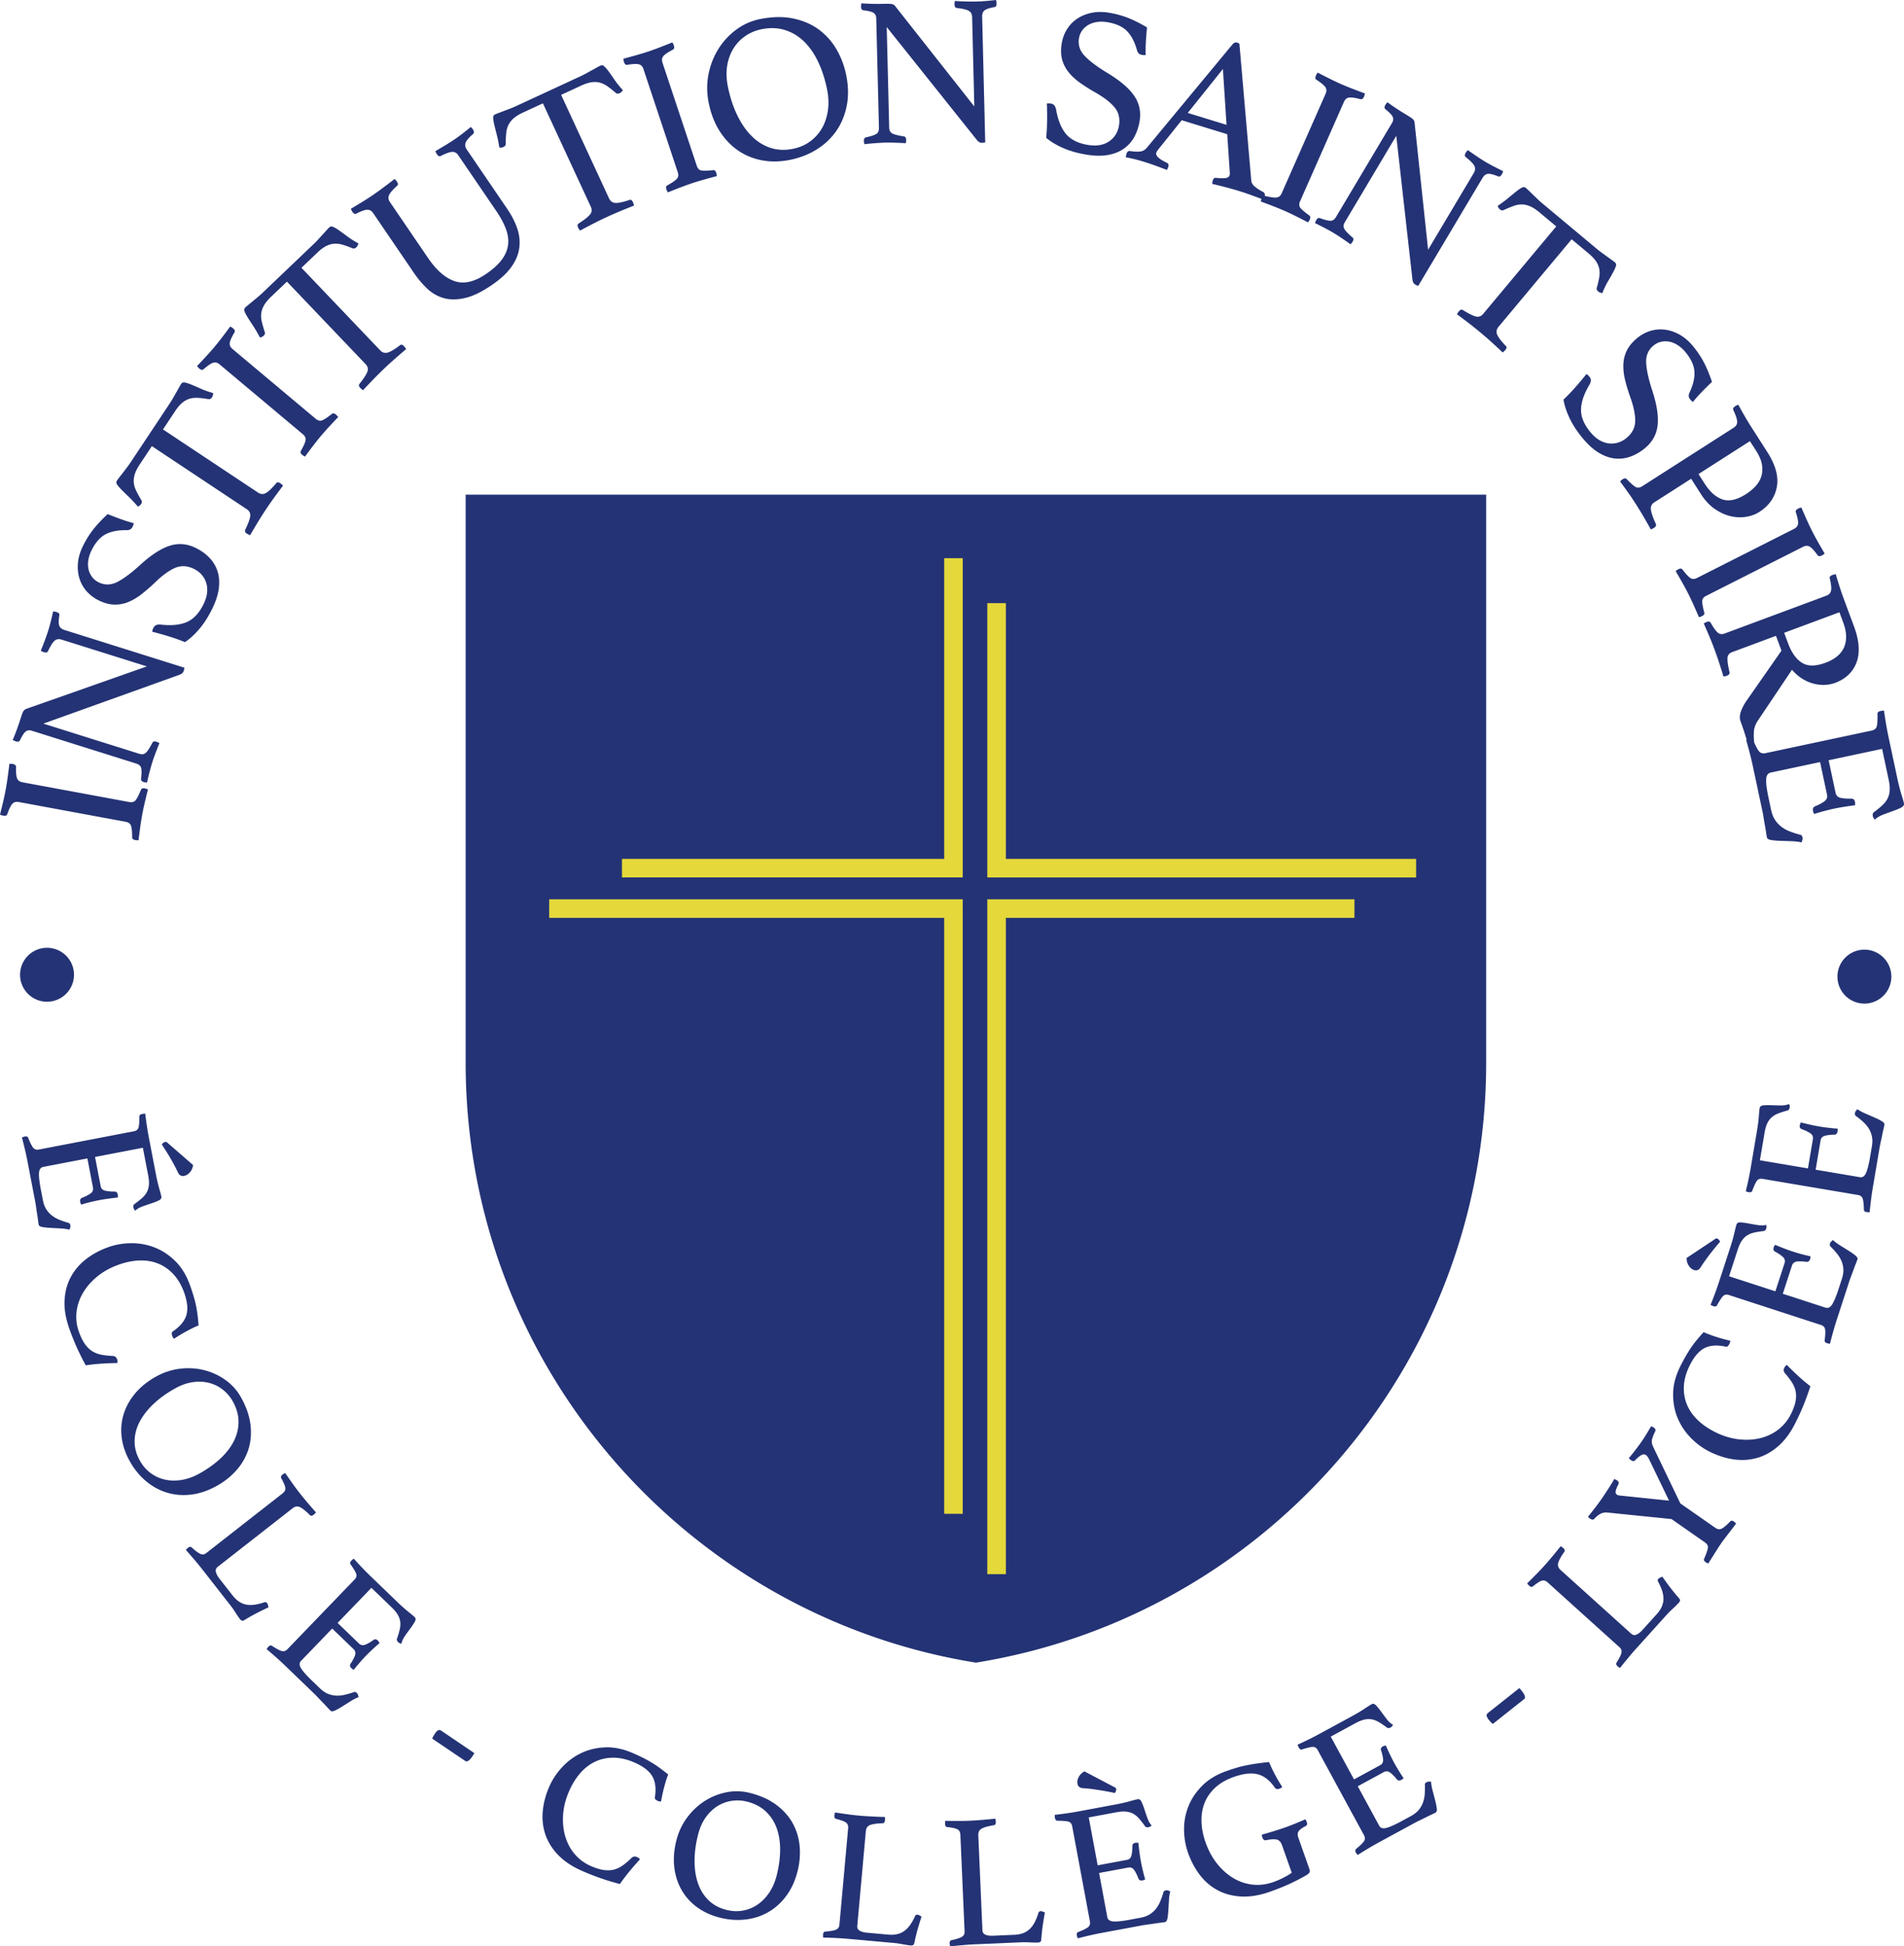 <svg xmlns="http://www.w3.org/2000/svg" width="600" height="613.313" viewBox="0 0 600 613.313"><path d="M146.737 334.88c0 95.306 69.637 174.348 160.805 189.034 91.168-14.686 160.79-93.728 160.79-189.035V155.864H146.737V334.88zM41.291 260.221c.24.683.358 1.89.356 3.623.007.458.32.743.937.857.264.05.626.072 1.082.064.148-1.295.322-2.665.522-4.112a86.55 86.55 0 0 1 .628-3.955c.228-1.234.502-2.53.82-3.885.32-1.354.65-2.708.991-4.059-.424-.169-.77-.279-1.034-.328-.618-.114-1.01.042-1.181.466-.663 1.611-1.217 2.695-1.661 3.25-.446.557-1.109.754-1.991.59l-33.676-6.226c-.882-.164-1.453-.588-1.715-1.275-.26-.686-.368-1.892-.323-3.618-.006-.456-.34-.747-1.002-.87-.265-.048-.626-.07-1.083-.063a232.366 232.366 0 0 1-.546 4.244c-.198 1.446-.4 2.72-.604 3.822a85.556 85.556 0 0 1-.815 3.853A197.182 197.182 0 0 1 0 256.692c.426.17.77.28 1.034.328.265.05.516.05.753.002.237-.046.402-.2.495-.456.574-1.627 1.106-2.714 1.595-3.263.49-.548 1.175-.74 2.056-.577l33.677 6.226c.882.164 1.442.587 1.68 1.27zM4.996 233.617c.642.2 1.08.081 1.313-.363.7-1.474 1.307-2.399 1.826-2.777.518-.377 1.12-.459 1.804-.244l32.991 10.374c.856.27 1.37.725 1.545 1.367.174.643.169 1.781-.017 3.416-.062.498.207.84.805 1.03.257.08.614.146 1.068.193.21-.967.465-2.04.764-3.216.3-1.174.583-2.19.852-3.046.296-.94.648-1.948 1.055-3.019.407-1.07.821-2.127 1.244-3.17-.4-.22-.73-.371-.987-.452-.598-.188-1.008-.08-1.228.32-.837 1.617-1.522 2.672-2.053 3.163-.53.492-1.223.602-2.08.333l-30.23-9.506L56.2 212.76c.578-.194.982-.397 1.213-.606.23-.21.393-.464.487-.764.04-.128.083-.302.13-.524.044-.22.06-.38.044-.479L20.27 198.5c-.855-.27-1.393-.731-1.609-1.388-.217-.655-.203-1.744.04-3.267.092-.44-.205-.77-.89-.985-.256-.08-.612-.145-1.067-.194-.223 1.012-.465 2.04-.724 3.087a49.637 49.637 0 0 1-.832 2.983 57.3 57.3 0 0 1-1.085 3.114 147.566 147.566 0 0 1-1.254 3.204c.401.22.73.37.986.45.686.216 1.124.096 1.314-.363.725-1.557 1.387-2.619 1.988-3.183.6-.563 1.372-.697 2.313-.401l26.829 8.436-37.99 13.375c-.422.15-.74.414-.954.793-.214.38-.516 1.19-.906 2.431-.188.6-.413 1.28-.678 2.043a64.06 64.06 0 0 1-.782 2.153 56.76 56.76 0 0 1-.96 2.378c.158.097.301.165.43.206.158.096.343.178.557.246zm22.34-47.265c1.048 1.18 2.32 2.132 3.813 2.854 1.697.82 3.292 1.256 4.787 1.307 1.496.05 2.952-.204 4.369-.765 1.417-.56 2.82-1.375 4.21-2.447a53.04 53.04 0 0 0 4.315-3.743c2.258-2.196 4.34-3.718 6.244-4.566 1.905-.847 3.908-.762 6.007.253.93.45 1.72 1.03 2.37 1.744a7.17 7.17 0 0 1 1.477 2.509c.334.959.448 2.01.343 3.155-.105 1.145-.471 2.364-1.096 3.655-1.387 2.868-3.152 4.767-5.296 5.697-2.145.931-4.916 1.199-8.31.8-.584-.03-1.048.03-1.398.185-.348.156-.64.474-.875.96-.195.403-.301.776-.316 1.117 1.73.438 3.442.918 5.134 1.437 1.692.52 3.416 1.129 5.17 1.828 1.532-1.003 3.053-2.397 4.564-4.182s2.872-3.93 4.084-6.434c1.152-2.381 1.836-4.568 2.05-6.557.215-1.988.047-3.776-.506-5.364a10.99 10.99 0 0 0-2.613-4.179c-1.189-1.197-2.61-2.197-4.267-2.998-2.745-1.328-5.502-1.528-8.268-.599-2.767.93-5.854 2.961-9.264 6.094-2.755 2.505-5.125 4.261-7.108 5.27-1.983 1.01-3.923 1.054-5.82.136-.889-.43-1.604-1.011-2.146-1.748a6.312 6.312 0 0 1-1.1-2.437c-.192-.89-.209-1.832-.052-2.828.158-.995.471-1.977.94-2.946 1.21-2.504 2.693-4.228 4.446-5.175 1.753-.945 4.034-1.386 6.843-1.323.301-.004.612-.078.93-.223.32-.144.606-.48.86-1.004.097-.201.205-.524.318-.967a45.771 45.771 0 0 1-4.184-1.315 122.597 122.597 0 0 1-4.068-1.556c-1.903 1.77-3.456 3.436-4.66 4.996a29.509 29.509 0 0 0-3.181 5.187c-.88 1.817-1.387 3.59-1.526 5.316-.137 1.728.03 3.34.5 4.839a10.908 10.908 0 0 0 2.28 4.017zm10.814-32.186c.592.609 1.349 1.354 2.27 2.235.922.883 1.931 1.957 3.028 3.224.423-.15.771-.43 1.044-.841.1-.15.168-.333.205-.55a.822.822 0 0 0-.15-.626 43.543 43.543 0 0 1-1.61-2.927c-.436-.882-.693-1.754-.77-2.611-.075-.859.029-1.745.314-2.66s.8-1.933 1.544-3.054l3.835-5.772 29.926 19.884c.86.571 1.208 1.342 1.048 2.312-.16.97-.687 2.37-1.58 4.201-.172.424.002.809.525 1.156.262.174.604.348 1.027.521.72-1.245 1.504-2.567 2.355-3.97a114.221 114.221 0 0 1 5.324-8.013c.937-1.288 1.84-2.506 2.71-3.652a6.017 6.017 0 0 0-.878-.746c-.598-.396-1.034-.39-1.307.021-1.304 1.558-2.368 2.574-3.196 3.047-.826.475-1.669.426-2.528-.145L51.36 135.316l3.835-5.772c.745-1.12 1.484-1.989 2.217-2.607.733-.616 1.504-1.047 2.312-1.29.808-.244 1.704-.335 2.687-.275.983.06 2.078.196 3.284.405a.81.81 0 0 0 .654-.132c.2-.136.347-.28.447-.43.149-.224.242-.444.279-.662.037-.218.08-.444.13-.682-1.544-.432-2.894-.912-4.052-1.44a70.38 70.38 0 0 0-2.95-1.273c-.81-.322-1.467-.53-1.97-.623-.504-.092-.88.05-1.129.422-.199.3-.434.695-.707 1.187-.273.492-.576 1.03-.912 1.615l-1.004 1.756a27.502 27.502 0 0 1-.95 1.55l-12.437 18.717c-.322.486-.688.997-1.098 1.532-.41.536-.813 1.063-1.21 1.579-.398.518-.777 1.006-1.137 1.466-.359.462-.627.823-.8 1.084-.249.374-.241.769.02 1.185.262.416.689.93 1.28 1.538zm24.676-38.019c.206.173.424.298.653.372.23.077.449.025.656-.152 1.301-1.133 2.3-1.817 2.995-2.054.697-.236 1.388-.066 2.075.51l26.24 22.007c.688.577.967 1.221.838 1.933-.128.713-.62 1.822-1.475 3.329-.22.402-.089.804.393 1.207.206.173.51.37.911.589a176.618 176.618 0 0 1 2.478-3.322 86.904 86.904 0 0 1 2.496-3.132 82.407 82.407 0 0 1 2.628-2.977 260.74 260.74 0 0 1 2.861-3.045c-.286-.356-.532-.622-.738-.795-.481-.403-.9-.46-1.257-.176-1.371 1.076-2.387 1.746-3.048 2.01-.662.266-1.335.11-2.022-.467l-26.24-22.007c-.688-.576-.976-1.227-.865-1.954.112-.725.612-1.828 1.5-3.307.22-.4.073-.818-.443-1.25-.206-.173-.51-.37-.911-.59a233.075 233.075 0 0 1-2.565 3.425 85.204 85.204 0 0 1-2.409 3.03 85.81 85.81 0 0 1-2.606 2.95 205.13 205.13 0 0 1-2.883 3.071c.286.358.532.622.738.795zm15.127-16.296c.443.725 1.017 1.619 1.721 2.682.705 1.064 1.452 2.335 2.241 3.812.446-.052.847-.249 1.205-.59.129-.123.237-.287.32-.492a.824.824 0 0 0-.008-.643 43.937 43.937 0 0 1-.924-3.21c-.23-.956-.288-1.863-.173-2.717.115-.853.412-1.695.892-2.524.48-.83 1.207-1.709 2.18-2.638l5.015-4.783 24.798 26c.712.747.882 1.576.512 2.486-.371.912-1.193 2.161-2.468 3.75-.263.375-.177.788.256 1.242.217.228.512.474.887.735a212.871 212.871 0 0 1 3.172-3.35 114.105 114.105 0 0 1 6.963-6.64 223.342 223.342 0 0 1 3.449-2.966 6.006 6.006 0 0 0-.692-.92c-.495-.519-.922-.609-1.279-.268-1.615 1.231-2.879 1.987-3.79 2.266-.91.28-1.721.046-2.434-.7L95 84.382l5.015-4.783c.974-.928 1.886-1.613 2.737-2.053.85-.439 1.698-.689 2.54-.749.842-.058 1.736.05 2.682.325.945.277 1.983.652 3.114 1.122.22.1.44.106.666.015.224-.089.4-.196.53-.32.196-.186.335-.381.419-.585.084-.205.176-.416.276-.637-1.409-.762-2.62-1.529-3.633-2.298a69.786 69.786 0 0 0-2.596-1.894c-.718-.492-1.313-.84-1.784-1.041-.471-.202-.87-.147-1.194.162-.26.248-.576.582-.951 1-.375.42-.79.878-1.246 1.375l-1.368 1.49c-.456.497-.879.931-1.269 1.303l-16.26 15.51c-.423.403-.893.82-1.41 1.251a495.498 495.498 0 0 1-2.962 2.453c-.453.37-.793.663-1.02.88-.325.31-.405.696-.242 1.16.165.464.467 1.058.91 1.782zm68.407-5.905c2.508-.543 5.355-1.899 8.544-4.072 2.78-1.895 4.861-3.817 6.248-5.766 1.386-1.948 2.214-3.938 2.485-5.97.272-2.029.061-4.07-.632-6.123-.693-2.052-1.759-4.134-3.199-6.247l-12.733-18.68c-.505-.741-.608-1.47-.311-2.19.297-.717 1.081-1.618 2.352-2.702.16-.162.226-.384.197-.664a1.474 1.474 0 0 0-.23-.697c-.152-.223-.39-.494-.718-.815-.838.682-1.694 1.359-2.564 2.033-.87.675-1.75 1.315-2.639 1.921a60.065 60.065 0 0 1-2.698 1.717 258.37 258.37 0 0 1-3.274 1.946c.179.422.344.744.496.966.404.593.822.77 1.255.528 1.572-.8 2.75-1.222 3.533-1.268.783-.045 1.428.303 1.933 1.044l11.937 17.513c1.465 2.15 2.518 4.133 3.159 5.948.64 1.817.825 3.523.556 5.117-.27 1.597-.969 3.118-2.099 4.566-1.129 1.45-2.732 2.88-4.808 4.295-3.67 2.5-6.975 3.248-9.914 2.239-2.94-1.009-5.724-3.44-8.352-7.295l-12.05-17.68c-.505-.74-.566-1.487-.182-2.238.384-.75 1.217-1.696 2.5-2.843.345-.289.315-.731-.089-1.324-.151-.223-.39-.493-.718-.814-1.06.833-2.221 1.718-3.48 2.658a97.318 97.318 0 0 1-3.335 2.395 85.62 85.62 0 0 1-3.42 2.209c-1.206.74-2.39 1.453-3.552 2.136.178.422.344.743.495.966.404.593.804.782 1.2.566 1.572-.8 2.73-1.21 3.477-1.23.747-.02 1.373.34 1.878 1.081l12.884 18.903a30.335 30.335 0 0 0 4.034 4.783c1.5 1.447 3.222 2.458 5.162 3.035 1.942.578 4.165.596 6.672.053zm10.11-51.8c.325 1.235.623 2.678.895 4.331.438.094.88.037 1.33-.17.162-.075.317-.196.462-.363a.823.823 0 0 0 .199-.61 43.47 43.47 0 0 1 .16-3.337c.089-.98.326-1.857.71-2.629.385-.771.937-1.472 1.659-2.102.72-.63 1.692-1.23 2.913-1.795l6.288-2.913 15.101 32.602c.434.936.328 1.775-.316 2.519-.645.743-1.826 1.661-3.544 2.754-.37.27-.422.69-.158 1.26.132.285.332.612.603.98a210.573 210.573 0 0 1 4.083-2.15 114.788 114.788 0 0 1 8.73-4.044 227.564 227.564 0 0 1 4.22-1.696 6.005 6.005 0 0 0-.359-1.094c-.301-.65-.676-.872-1.124-.665-1.925.645-3.365.954-4.317.925-.952-.029-1.645-.511-2.08-1.447l-15.1-32.602 6.288-2.913c1.222-.565 2.305-.92 3.253-1.061.947-.142 1.829-.106 2.646.11.815.214 1.627.605 2.433 1.17a30.612 30.612 0 0 1 2.588 2.064.807.807 0 0 0 .625.23c.24-.013.443-.057.606-.133.244-.113.44-.252.585-.419.145-.165.3-.336.466-.513-1.089-1.175-1.988-2.291-2.7-3.346a69.519 69.519 0 0 0-1.847-2.63c-.521-.696-.972-1.218-1.354-1.56-.38-.342-.775-.419-1.182-.231-.326.151-.733.365-1.223.64-.49.278-1.03.578-1.623.9-.59.325-1.182.648-1.774.971-.592.324-1.132.599-1.62.825L162.6 33.449c-.529.245-1.107.489-1.737.73a510.216 510.216 0 0 1-3.593 1.368 19.42 19.42 0 0 0-1.25.505c-.407.188-.607.53-.602 1.02.005.492.1 1.153.287 1.98.186.83.441 1.861.765 3.094zm40.536-21.924c.156.185.37.255.639.212 1.702-.282 2.911-.341 3.627-.179.717.164 1.217.671 1.5 1.522l10.814 32.494c.284.852.184 1.547-.299 2.086-.483.539-1.483 1.227-3 2.062-.398.227-.497.638-.299 1.234.085.255.24.583.467.979 1.206-.496 2.49-1.006 3.853-1.53a87.899 87.899 0 0 1 3.766-1.36 82.701 82.701 0 0 1 3.798-1.158c1.34-.375 2.684-.74 4.033-1.094-.057-.453-.127-.808-.212-1.064-.199-.595-.525-.865-.979-.809-1.731.199-2.947.236-3.649.116-.702-.12-1.194-.607-1.478-1.459L208.773 19.78c-.284-.851-.188-1.556.288-2.117.475-.559 1.479-1.237 3.011-2.03.397-.226.49-.66.277-1.298-.085-.255-.24-.581-.467-.979a231.264 231.264 0 0 1-3.98 1.573 85.084 85.084 0 0 1-3.638 1.317 86.554 86.554 0 0 1-3.767 1.147c-1.404.397-2.759.765-4.064 1.105.056.454.127.808.212 1.064.085.255.205.475.361.66zm29.67 20.922c1.575 2.524 3.492 4.578 5.75 6.164 2.259 1.587 4.79 2.65 7.596 3.19 2.805.542 5.77.502 8.894-.118 3.08-.612 5.872-1.692 8.377-3.24 2.505-1.55 4.568-3.48 6.19-5.791 1.622-2.311 2.731-4.955 3.33-7.933.598-2.976.553-6.203-.137-9.678-.586-2.947-1.607-5.672-3.063-8.172-1.457-2.5-3.324-4.588-5.6-6.263s-4.963-2.832-8.064-3.475c-3.1-.642-6.563-.584-10.391.176a18.631 18.631 0 0 0-7.566 3.354 22.048 22.048 0 0 0-5.642 6.128c-1.49 2.4-2.52 5.05-3.086 7.952-.568 2.903-.55 5.87.053 8.907.664 3.344 1.783 6.277 3.358 8.8zm2.517-20.666c.372-2.04 1.056-3.834 2.052-5.38a13.06 13.06 0 0 1 3.766-3.835 13.705 13.705 0 0 1 4.978-2.052c2.728-.541 5.228-.443 7.501.295 2.273.738 4.278 1.975 6.018 3.71 1.74 1.736 3.208 3.89 4.405 6.465 1.197 2.575 2.11 5.446 2.738 8.614.455 2.288.533 4.467.235 6.538-.297 2.072-.923 3.934-1.874 5.586a13.366 13.366 0 0 1-3.767 4.177c-1.559 1.133-3.372 1.904-5.44 2.315-2.552.506-4.93.385-7.138-.367-2.207-.75-4.185-2.016-5.932-3.795-1.75-1.78-3.252-3.996-4.51-6.65-1.259-2.654-2.21-5.609-2.857-8.866-.49-2.463-.549-4.715-.175-6.755zm42.904-17.231c1.62.185 2.692.462 3.218.83.524.368.796.912.813 1.629l.85 34.572c.021.898-.244 1.532-.796 1.904-.552.373-1.63.737-3.237 1.09-.492.101-.729.466-.714 1.093.007.27.06.628.161 1.073.984-.114 2.081-.22 3.29-.316s2.261-.157 3.16-.179a54.53 54.53 0 0 1 3.197.023c1.145.04 2.279.09 3.402.152.079-.45.115-.81.109-1.08-.016-.627-.25-.98-.7-1.06-1.802-.268-3.02-.575-3.656-.919-.638-.343-.967-.962-.989-1.86l-.777-31.68 28.191 35.314c.371.485.693.802.966.952.273.15.566.223.88.215.135-.004.313-.02.538-.047.223-.029.379-.066.468-.113L309.5 5.223c-.023-.896.24-1.554.792-1.971.55-.418 1.586-.757 3.105-1.019.447-.055.663-.442.645-1.16-.007-.269-.06-.626-.162-1.073-1.029.116-2.08.22-3.155.314a49.81 49.81 0 0 1-3.092.176 57.098 57.098 0 0 1-3.298-.02 150.126 150.126 0 0 1-3.436-.15c-.079.45-.115.81-.108 1.078.018.718.273 1.094.768 1.126 1.71.183 2.928.466 3.655.852.727.386 1.103 1.073 1.127 2.059l.691 28.116-24.938-31.626a1.712 1.712 0 0 0-1.06-.647c-.428-.08-1.292-.103-2.592-.072-.629.016-1.346.023-2.154.02a65.338 65.338 0 0 1-2.289-.045 55.723 55.723 0 0 1-2.56-.139c-.042.18-.06.338-.056.473a2.48 2.48 0 0 0-.053.607c.017.672.272 1.048.768 1.125zM334.99 46.63c2.142.942 4.583 1.64 7.328 2.09 2.611.43 4.9.465 6.87.106 1.967-.358 3.634-1.028 5-2.008a10.98 10.98 0 0 0 3.265-3.691c.811-1.48 1.367-3.128 1.664-4.943.496-3.009-.096-5.71-1.771-8.098-1.677-2.39-4.5-4.773-8.473-7.154-3.184-1.93-5.54-3.705-7.07-5.32-1.53-1.615-2.125-3.462-1.782-5.543.16-.973.514-1.825 1.067-2.552a6.292 6.292 0 0 1 2.026-1.747c.798-.437 1.697-.72 2.696-.853.999-.13 2.03-.11 3.091.065 2.744.451 4.82 1.383 6.224 2.795 1.404 1.413 2.474 3.475 3.21 6.187.09.287.25.564.478.828.23.266.631.445 1.207.54.221.036.561.047 1.018.03a45.406 45.406 0 0 1 .073-4.385c.096-1.553.209-3 .339-4.343-2.239-1.322-4.277-2.339-6.114-3.05a29.46 29.46 0 0 0-5.876-1.578c-1.993-.327-3.837-.312-5.53.045-1.696.359-3.196.976-4.499 1.853a10.904 10.904 0 0 0-3.205 3.325c-.834 1.341-1.386 2.83-1.654 4.467-.306 1.86-.272 3.514.106 4.961a10.748 10.748 0 0 0 1.972 3.972c.939 1.2 2.118 2.315 3.541 3.344a53.247 53.247 0 0 0 4.814 3.074c2.747 1.542 4.796 3.106 6.149 4.692 1.353 1.586 1.841 3.53 1.463 5.832a7.698 7.698 0 0 1-1 2.767 7.18 7.18 0 0 1-1.986 2.129c-.825.592-1.8 1-2.928 1.223-1.128.224-2.401.22-3.817-.013-3.143-.516-5.464-1.67-6.966-3.462-1.501-1.792-2.544-4.373-3.125-7.741-.136-.568-.326-.997-.573-1.288-.248-.29-.637-.48-1.168-.567-.443-.072-.83-.068-1.161.014.07 1.784.097 3.562.078 5.332a67.594 67.594 0 0 1-.286 5.475c1.396 1.184 3.164 2.248 5.305 3.19zm24.416 1.097c-.764.117-1.843.08-3.237-.115-.357-.062-.623-.003-.794.178a1.79 1.79 0 0 0-.399.723c-.105.344-.168.7-.187 1.069 1.026.174 1.996.377 2.91.612.913.233 1.798.482 2.655.745 1.244.382 2.5.803 3.765 1.263 1.267.46 2.467.91 3.597 1.351.217-.402.367-.733.446-.99.078-.257.094-.499.047-.725-.049-.225-.217-.405-.503-.54-2.497-1.19-3.607-2.235-3.331-3.135.106-.343.344-.74.717-1.188l7.298-9.09 14.342 4.406.791 11.856c.053.439.04.787-.038 1.045-.172.557-.644.87-1.414.937-.773.069-1.749.039-2.93-.09-.128-.039-.291-.007-.487.097-.197.105-.353.349-.471.735-.08.257-.143.614-.187 1.068 1.268.296 2.685.65 4.249 1.06 1.563.41 2.944.798 4.145 1.168a80.77 80.77 0 0 1 3.701 1.242c1.132.409 2.285.837 3.446 1.272a6.45 6.45 0 0 0-.234.819c1.227.442 2.52.928 3.881 1.455a87.01 87.01 0 0 1 3.704 1.524 82.316 82.316 0 0 1 3.591 1.695c1.244.623 2.486 1.256 3.721 1.9.263-.374.449-.684.559-.93.252-.575.19-.993-.182-1.257-1.415-1.016-2.341-1.805-2.78-2.367-.44-.561-.477-1.252-.114-2.073l13.827-31.33c.363-.821.907-1.28 1.637-1.375.727-.094 1.925.078 3.594.52.447.1.807-.159 1.078-.774.109-.247.212-.593.312-1.04-1.31-.479-2.644-.982-4.004-1.51a84.652 84.652 0 0 1-3.581-1.469 86.548 86.548 0 0 1-3.56-1.682 199.515 199.515 0 0 1-3.752-1.913 5.716 5.716 0 0 0-.557.93c-.109.247-.169.49-.176.732-.01.242.1.438.329.587 1.45.934 2.385 1.703 2.806 2.305.42.602.45 1.314.089 2.134l-13.828 31.332c-.363.821-.904 1.268-1.623 1.342-.72.075-1.922-.087-3.608-.489-.042-.01-.08 0-.12-.004.074-.307.082-.558-.006-.726a1.604 1.604 0 0 0-.502-.542 13.325 13.325 0 0 1-2.42-1.517c-.794-.62-1.228-1.269-1.301-1.949l-3.75-43.243c-.317-.19-.561-.313-.731-.365-.516-.158-1.036.081-1.558.718l-26.961 32.54c-.51.595-1.147.95-1.911 1.068zm25.966-25.984l1.141 17.595-12.22-3.754 11.08-13.841zm53.514 15.107c.249.591.189 1.196-.178 1.812l-17.695 29.713c-.46.771-1.021 1.167-1.687 1.188-.665.022-1.772-.245-3.32-.803-.47-.174-.865.008-1.186.547-.139.231-.285.563-.436.994.894.426 1.878.923 2.954 1.484a57.959 57.959 0 0 1 2.768 1.532 54.255 54.255 0 0 1 2.694 1.722c.948.643 1.881 1.29 2.8 1.94.305-.338.528-.625.665-.855.322-.54.312-.963-.027-1.27-1.381-1.187-2.25-2.095-2.605-2.726-.357-.63-.304-1.33.154-2.1L440.002 42.8l5.051 44.904c.056.607.16 1.047.31 1.32.152.273.362.49.632.65.115.07.274.15.48.247.204.095.355.146.455.155l20.277-34.049c.459-.77 1.033-1.187 1.722-1.246.688-.06 1.744.204 3.17.791.408.192.796-.021 1.163-.638.137-.232.282-.562.436-.994a124.87 124.87 0 0 1-2.838-1.416 49.036 49.036 0 0 1-2.711-1.497 57.69 57.69 0 0 1-2.781-1.773 149.617 149.617 0 0 1-2.827-1.958c-.307.34-.529.624-.667.856-.367.617-.352 1.07.051 1.361 1.349 1.066 2.229 1.954 2.64 2.668.408.714.361 1.497-.143 2.344l-14.39 24.163-4.263-40.05a1.706 1.706 0 0 0-.552-1.11c-.32-.296-1.04-.777-2.156-1.442a77.077 77.077 0 0 1-3.747-2.388 55.533 55.533 0 0 1-2.093-1.481c-.131.131-.23.254-.3.37-.13.131-.252.293-.367.485-.344.579-.328 1.032.05 1.362 1.273 1.02 2.033 1.825 2.281 2.416zm33.807 29.155c.137.115.313.204.526.264.211.06.424.033.637-.082a43.727 43.727 0 0 1 3.085-1.28c.925-.337 1.819-.497 2.68-.479.861.019 1.731.219 2.61.602.878.383 1.834 1.006 2.866 1.869l5.32 4.443-23.036 27.574c-.661.792-1.465 1.054-2.412.789-.947-.266-2.281-.941-4.004-2.03-.401-.218-.804-.086-1.206.396-.201.24-.412.562-.63.964 1.159.85 2.387 1.775 3.689 2.774a113.595 113.595 0 0 1 7.383 6.168 222.028 222.028 0 0 1 3.335 3.092c.356-.286.634-.55.836-.791.46-.55.501-.984.123-1.3-1.406-1.467-2.3-2.637-2.68-3.51-.381-.874-.241-1.706.421-2.498l23.034-27.573 5.318 4.442c1.033.863 1.816 1.692 2.348 2.488.533.796.877 1.61 1.032 2.44.154.83.147 1.73-.02 2.7a30.56 30.56 0 0 1-.763 3.221.806.806 0 0 0 .06.664c.114.213.24.376.378.491.208.173.416.29.629.35.213.06.433.128.663.203.598-1.486 1.224-2.776 1.874-3.87a68.36 68.36 0 0 0 1.588-2.793c.409-.769.687-1.4.834-1.89.147-.492.047-.88-.295-1.168-.276-.23-.645-.507-1.103-.833-.459-.325-.961-.685-1.506-1.082l-1.635-1.192a27.001 27.001 0 0 1-1.437-1.112l-17.246-14.408a27.994 27.994 0 0 1-1.403-1.259 376.065 376.065 0 0 1-2.771-2.665c-.42-.408-.75-.714-.99-.914-.344-.288-.738-.324-1.18-.11-.442.215-1 .583-1.668 1.105a90.824 90.824 0 0 0-2.471 2.014c-.977.82-2.156 1.705-3.535 2.657.102.436.344.813.722 1.13zm39.9 71.972a7.723 7.723 0 0 1-2.565 1.443c-.92.299-1.884.404-2.894.313-1.01-.09-2.016-.42-3.016-.986s-1.96-1.402-2.881-2.503c-2.043-2.444-3.047-4.834-3.011-7.172.033-2.337.93-4.972 2.69-7.903.268-.518.404-.967.406-1.349.002-.382-.17-.78-.514-1.193-.288-.344-.584-.594-.888-.747a109.283 109.283 0 0 1-3.423 4.088 67.728 67.728 0 0 1-3.793 3.96c.282 1.807.927 3.768 1.932 5.88 1.006 2.11 2.4 4.234 4.182 6.369 1.697 2.03 3.409 3.553 5.133 4.567 1.725 1.014 3.423 1.596 5.097 1.746 1.675.15 3.303-.07 4.884-.661 1.581-.59 3.078-1.476 4.49-2.655 2.34-1.956 3.656-4.386 3.948-7.29.291-2.903-.289-6.553-1.743-10.95-1.148-3.542-1.773-6.425-1.877-8.647-.103-2.223.653-4.01 2.271-5.361.757-.633 1.583-1.046 2.476-1.236a6.304 6.304 0 0 1 2.675.001c.89.19 1.755.563 2.598 1.116a10.533 10.533 0 0 1 2.298 2.069c1.784 2.134 2.746 4.195 2.887 6.18.14 1.988-.397 4.248-1.61 6.783-.121.276-.181.589-.18.939 0 .351.188.75.562 1.197.144.172.393.401.75.688a45.66 45.66 0 0 1 2.92-3.273 121.75 121.75 0 0 1 3.093-3.067c-.83-2.463-1.71-4.564-2.637-6.302a29.519 29.519 0 0 0-3.418-5.035c-1.294-1.55-2.7-2.741-4.216-3.578-1.519-.836-3.057-1.348-4.617-1.536a10.915 10.915 0 0 0-4.6.424c-1.506.471-2.896 1.238-4.17 2.302-1.446 1.208-2.498 2.484-3.16 3.825a10.735 10.735 0 0 0-1.101 4.296c-.074 1.522.093 3.137.497 4.845.404 1.708.95 3.532 1.637 5.473 1.071 2.961 1.601 5.485 1.591 7.57-.013 2.084-.912 3.875-2.702 5.37zm34.83-5.142c.035.803-.325 1.447-1.08 1.93l-28.846 18.462c-.755.484-1.438.561-2.048.233-.61-.33-1.55-1.153-2.818-2.47-.319-.33-.741-.325-1.27.014-.227.145-.506.375-.834.693a172.448 172.448 0 0 1 2.447 3.387 86.634 86.634 0 0 1 2.225 3.289 133.639 133.639 0 0 1 2.817 4.588c.837 1.433 1.57 2.722 2.195 3.867a6.002 6.002 0 0 0 1.036-.503c.567-.363.743-.795.528-1.297-.838-1.808-1.344-3.241-1.515-4.303-.174-1.06.174-1.869 1.044-2.425l11.617-7.436 3.155 4.93c1.233 1.927 2.66 3.45 4.283 4.57 1.62 1.118 3.263 1.877 4.93 2.275 1.666.398 3.298.472 4.895.222 1.597-.25 3.001-.762 4.21-1.536 3.06-1.958 4.9-4.574 5.522-7.847.621-3.274-.374-6.95-2.985-11.03l-5.115-7.991a85.033 85.033 0 0 1-2.073-3.426 159.43 159.43 0 0 1-1.96-3.5 4.183 4.183 0 0 0-.922.432c-.605.387-.825.793-.657 1.22.777 1.631 1.184 2.848 1.22 3.652zm4.028 6.169l1.923 3.004c1.016 1.586 1.635 3.054 1.858 4.401.225 1.348.153 2.591-.208 3.73a8.145 8.145 0 0 1-1.823 3.082c-.85.917-1.861 1.752-3.032 2.5-2.796 1.79-5.24 2.342-7.33 1.656-2.089-.687-3.98-2.352-5.673-4.996l-1.922-3.003 16.207-10.374zm-18.777 43.128c-.604-.399-1.431-1.287-2.48-2.666-.284-.36-.704-.398-1.264-.115-.241.122-.541.323-.9.607.667 1.119 1.36 2.314 2.079 3.585a88.836 88.836 0 0 1 1.896 3.527 82.529 82.529 0 0 1 1.703 3.587c.567 1.27 1.126 2.547 1.673 3.829.44-.122.781-.244 1.021-.366.56-.283.778-.646.657-1.086-.45-1.684-.666-2.881-.648-3.593.015-.713.424-1.27 1.225-1.676l30.557-15.462c.8-.405 1.512-.413 2.137-.025.623.388 1.44 1.281 2.45 2.681.281.36.724.388 1.324.084.24-.121.54-.323.9-.606-.709-1.2-1.421-2.436-2.14-3.706a84.28 84.28 0 0 1-1.835-3.406 86.653 86.653 0 0 1-1.689-3.558 211.066 211.066 0 0 1-1.688-3.858c-.441.121-.78.244-1.021.366-.24.121-.44.272-.599.454-.161.181-.2.403-.117.663.529 1.642.764 2.83.709 3.562-.058.732-.486 1.301-1.286 1.706l-30.557 15.462c-.802.405-1.504.408-2.107.01zm67.3 70.954c-.103-.483-.375-1.434-.813-2.853-.44-1.42-.87-3.117-1.29-5.092l-2.76-12.964c-.214-1.01-.435-2.155-.661-3.436a138.64 138.64 0 0 1-.746-4.794 4.032 4.032 0 0 0-1.081.092c-.657.14-.984.438-.978.896.04 1.918-.036 3.23-.229 3.935-.194.706-.73 1.153-1.607 1.34l-33.497 7.128c-.878.187-1.568-.044-2.074-.694-.438-.562-.937-1.504-1.492-2.78a.764.764 0 0 0 .014-.293c-.103-.92-.123-1.94-.062-3.064.06-1.124.489-2.288 1.287-3.493l10.717-15.97c1.02 1.2 2.132 2.162 3.334 2.888 1.203.725 2.409 1.234 3.618 1.527 1.209.292 2.377.408 3.504.349 1.126-.06 2.151-.261 3.077-.605 3.405-1.266 5.676-3.427 6.815-6.48 1.137-3.056.862-6.853-.824-11.394l-3.164-8.515a86.705 86.705 0 0 1-1.336-3.882c-.437-1.369-.848-2.699-1.233-3.992a5.812 5.812 0 0 0-1.055.249c-.673.25-.953.593-.839 1.03.446 1.843.583 3.144.41 3.902-.172.758-.658 1.286-1.457 1.583l-32.101 11.93c-.843.312-1.563.209-2.161-.31-.6-.52-1.323-1.53-2.168-3.034-.257-.432-.679-.538-1.267-.32a5.76 5.76 0 0 0-.963.502c.554 1.23 1.127 2.548 1.721 3.954a93.887 93.887 0 0 1 1.501 3.75 131.65 131.65 0 0 1 1.674 4.796c.539 1.642.979 3.046 1.316 4.213.45-.072.824-.162 1.118-.272.632-.235.895-.62.792-1.155-.447-1.844-.663-3.26-.646-4.247.016-.987.487-1.652 1.411-1.996l13.876-5.156 1.734 4.667-10.819 15.505c-.88 1.235-1.531 2.447-1.951 3.632-.421 1.185-.467 2.22-.14 3.103a91.062 91.062 0 0 1 1.335 3.882c.23.712.434 1.37.618 1.978-.056.023-.102.037-.162.063a199.9 199.9 0 0 1 1.113 4.097c.374 1.434.695 2.787.967 4.06l3.067 14.412c.121.569.244 1.254.368 2.054.124.799.257 1.584.399 2.356.141.772.26 1.493.355 2.16.097.668.182 1.176.257 1.528.093.438.543.721 1.35.848.806.126 1.764.21 2.873.248 1.11.04 2.275.077 3.5.116 1.22.038 2.292.165 3.21.383.085-.248.167-.507.247-.775.08-.27.097-.515.052-.733-.113-.526-.337-.823-.672-.89a30.477 30.477 0 0 1-3.245-1.028c-1-.385-1.894-.87-2.684-1.459a8.653 8.653 0 0 1-2.045-2.178c-.574-.865-.996-1.933-1.267-3.205l-.77-3.62c-.579-2.72-.841-4.704-.786-5.954.055-1.25.543-1.973 1.464-2.17l15.531-3.304 2.186 10.266c.185.877-.109 1.594-.885 2.15-.777.553-1.757 1.071-2.936 1.553-.543.252-.74.73-.59 1.431.065.308.178.627.341.96a69.026 69.026 0 0 1 6.313-1.687 62.216 62.216 0 0 1 3.246-.588 92.006 92.006 0 0 1 3.34-.47c.015-.14.022-.326.02-.554a3.123 3.123 0 0 0-.046-.54c-.14-.659-.51-.993-1.109-1.004-1.275.042-2.38-.032-3.315-.222-.934-.192-1.496-.726-1.681-1.603l-2.186-10.267 16.848-3.584 2.073 9.74c.28 1.316.384 2.451.311 3.407-.071.955-.303 1.807-.694 2.555-.392.748-.941 1.45-1.65 2.106a33.202 33.202 0 0 1-2.607 2.136c-.357.259-.475.675-.354 1.245.094.438.31.805.647 1.1.687-.65 1.581-1.185 2.685-1.603 1.105-.418 2.146-.8 3.127-1.147.981-.346 1.813-.694 2.496-1.046.68-.352.96-.813.84-1.383zm-20.326-60.157l1.17 3.154c.642 1.723.954 3.27.936 4.64-.017 1.371-.29 2.572-.814 3.605a7.797 7.797 0 0 1-2.24 2.663c-.97.742-2.105 1.356-3.407 1.84-3.112 1.157-5.586 1.166-7.418.03-1.836-1.138-3.298-3.178-4.392-6.12l-1.243-3.343 17.408-6.47zM52.002 359.84c-.352.067-.688.335-1.005.804a98.457 98.457 0 0 1 1.521 2.364c.443.708.86 1.401 1.256 2.08a59.807 59.807 0 0 1 2.353 4.463c.402.817 1.055 1.141 1.957.967.589-.114 1.162-.468 1.719-1.064.557-.596.905-1.374 1.048-2.338l-7.992-6.952c-.297-.27-.582-.377-.857-.324zm-29.87 26.959c.074-.239.094-.456.057-.651-.09-.472-.284-.739-.581-.805a27.057 27.057 0 0 1-2.876-.974 9.955 9.955 0 0 1-2.365-1.347 7.715 7.715 0 0 1-1.785-1.978c-.496-.78-.852-1.74-1.07-2.877l-.624-3.24c-.468-2.435-.666-4.207-.595-5.32.072-1.113.519-1.748 1.344-1.907l13.9-2.671 1.764 9.187c.15.786-.124 1.419-.827 1.9-.7.48-1.583.924-2.642 1.333-.489.215-.673.637-.552 1.265.053.274.147.562.287.862a59.316 59.316 0 0 1 3.224-.865 62.28 62.28 0 0 1 2.433-.528 54.56 54.56 0 0 1 2.902-.466 79.917 79.917 0 0 1 2.984-.36c.017-.125.026-.29.027-.494a2.58 2.58 0 0 0-.031-.483c-.113-.588-.437-.892-.969-.912-1.138.014-2.12-.072-2.95-.258-.83-.187-1.32-.672-1.472-1.458l-1.765-9.187 15.076-2.897 1.673 8.717c.227 1.177.301 2.192.218 3.041-.081.85-.301 1.606-.664 2.266-.361.658-.863 1.274-1.505 1.847a30.067 30.067 0 0 1-2.36 1.858c-.324.223-.436.591-.339 1.103.076.391.262.722.557.991.625-.567 1.432-1.028 2.42-1.38.991-.354 1.927-.675 2.808-.967.88-.291 1.627-.588 2.24-.89.614-.3.873-.707.774-1.217-.083-.432-.307-1.284-.674-2.556-.367-1.273-.72-2.793-1.06-4.56l-2.228-11.601a87.858 87.858 0 0 1-.53-3.074 123.613 123.613 0 0 1-.579-4.287 3.496 3.496 0 0 0-.963.063c-.59.115-.886.374-.888.782.002 1.71-.09 2.876-.274 3.503-.184.626-.671 1.015-1.456 1.166l-29.977 5.76c-.784.15-1.395-.068-1.834-.656-.44-.588-.941-1.6-1.5-3.04-.155-.379-.507-.513-1.057-.409a5.18 5.18 0 0 0-.918.299c.305 1.163.61 2.387.918 3.67a82.44 82.44 0 0 1 .79 3.636l2.478 12.897c.098.51.196 1.123.292 1.837.097.714.201 1.417.314 2.108.111.69.206 1.334.279 1.931.075.596.14 1.052.2 1.366.075.391.47.651 1.19.778.716.127 1.568.217 2.555.272.988.055 2.027.11 3.116.165 1.087.056 2.04.189 2.854.399.08-.22.159-.449.236-.687zm4.005 20.626c1.11-1.899 2.617-3.63 4.524-5.194 1.905-1.565 4.16-2.808 6.76-3.728 2.337-.827 4.566-1.266 6.69-1.317 2.122-.051 4.078.294 5.87 1.04 1.788.744 3.377 1.88 4.765 3.402 1.387 1.524 2.494 3.454 3.321 5.791.987 2.79 1.211 5.106.679 6.949-.537 1.844-1.927 3.544-4.175 5.102-.313.196-.465.429-.453.702.01.27.07.557.177.86.107.3.288.575.546.824a52.833 52.833 0 0 1 4.146-2.486c1.39-.745 2.587-1.318 3.592-1.715a81.967 81.967 0 0 0-.294-3.077 34.74 34.74 0 0 0-.471-2.95 37.863 37.863 0 0 0-.766-3.068 68.39 68.39 0 0 0-1.127-3.45c-1.12-3.167-2.674-5.733-4.663-7.701-1.992-1.968-4.177-3.411-6.558-4.328a19.744 19.744 0 0 0-7.372-1.336c-2.535.027-4.915.435-7.138 1.222-2.676.947-5.037 2.216-7.08 3.81-2.046 1.592-3.65 3.474-4.81 5.644-1.164 2.171-1.813 4.618-1.953 7.338-.139 2.72.35 5.666 1.47 8.831a77.202 77.202 0 0 0 2.495 6.242 82.5 82.5 0 0 0 2.707 5.404 57.262 57.262 0 0 1 5.15-.549 92.448 92.448 0 0 1 4.832-.184 1.76 1.76 0 0 0 .028-.55 2.338 2.338 0 0 0-.125-.624c-.227-.641-.67-.993-1.328-1.057a25.17 25.17 0 0 1-3.534-.371 8.508 8.508 0 0 1-2.894-1.076c-.864-.521-1.652-1.281-2.365-2.281-.714-.998-1.357-2.307-1.93-3.928a13.778 13.778 0 0 1-.731-6.198c.234-2.098.905-4.095 2.015-5.993zM68.32 468.21c2.341-1.3 4.374-2.91 6.098-4.828s2.987-4.071 3.788-6.46c.798-2.387 1.05-4.984.75-7.79-.302-2.805-1.296-5.727-2.984-8.77a16.601 16.601 0 0 0-4.91-5.503 19.628 19.628 0 0 0-6.738-3.117c-2.443-.611-4.974-.761-7.59-.45-2.618.31-5.132 1.134-7.544 2.474-2.656 1.475-4.84 3.225-6.55 5.25s-2.932 4.211-3.662 6.561c-.73 2.348-.941 4.787-.635 7.315.307 2.528 1.148 5.032 2.528 7.515 1.357 2.445 3.035 4.52 5.032 6.223 1.997 1.704 4.198 2.928 6.602 3.674 2.403.747 4.95.967 7.64.663 2.687-.305 5.413-1.223 8.175-2.757zm-10.996-1.886c-1.84.312-3.59.289-5.249-.068a11.886 11.886 0 0 1-4.572-2.057c-1.387-1.013-2.537-2.341-3.448-3.984-1.124-2.028-1.671-4.08-1.634-6.158.034-2.076.568-4.1 1.602-6.069 1.032-1.968 2.503-3.85 4.411-5.64 1.91-1.792 4.155-3.406 6.744-4.841 1.956-1.087 3.85-1.753 5.685-1.991 1.832-.242 3.542-.15 5.126.274 1.584.423 3.01 1.14 4.28 2.15a12.189 12.189 0 0 1 3.099 3.663c1.203 2.167 1.803 4.316 1.795 6.445-.007 2.131-.508 4.17-1.505 6.12-1 1.95-2.428 3.782-4.285 5.5-1.86 1.718-4.047 3.275-6.564 4.674-1.816 1.01-3.645 1.67-5.485 1.982zm27.113 39.418a1.514 1.514 0 0 0-.27-.589c-.222-.282-.495-.374-.822-.27-1.04.356-2.025.606-2.952.749-.93.143-1.8.15-2.61.023a6.146 6.146 0 0 1-2.345-.907c-.754-.477-1.487-1.171-2.201-2.084l-4.027-5.15c-.641-.82-1.036-1.55-1.184-2.195-.15-.644.043-1.177.578-1.595l23.621-18.472c.786-.614 1.582-.717 2.387-.306.803.411 1.813 1.234 3.031 2.464.302.323.72.274 1.257-.144a5.22 5.22 0 0 0 .682-.687c-.803-.894-1.694-1.923-2.679-3.083s-1.894-2.275-2.73-3.345c-.566-.726-1.232-1.626-1.997-2.701s-1.537-2.175-2.31-3.294a5.291 5.291 0 0 0-.877.533c-.19.148-.324.316-.404.506a.634.634 0 0 0 .017.558c.795 1.406 1.231 2.435 1.31 3.085.077.652-.2 1.223-.829 1.716l-24.092 18.84c-.567.443-1.17.534-1.806.27-.637-.261-1.573-.953-2.802-2.072-.31-.265-.685-.226-1.125.12a5 5 0 0 0-.68.684c.849.958 1.729 1.97 2.64 3.036a84.704 84.704 0 0 1 2.213 2.683l9.234 11.811c.469.597.979 1.33 1.527 2.194.55.864 1.033 1.564 1.453 2.1.171.22.367.373.584.457.217.083.511.004.883-.234a62.635 62.635 0 0 1 3.99-2.246 101.294 101.294 0 0 1 3.5-1.708c-.054-.263-.11-.513-.165-.747zm44.196 2.104c-1.032-.829-2.196-1.867-3.492-3.115l-8.507-8.2c-.663-.638-1.397-1.373-2.204-2.206s-1.787-1.888-2.941-3.168a3.536 3.536 0 0 0-.753.608c-.416.432-.509.814-.276 1.15.987 1.396 1.584 2.401 1.794 3.02.21.617.037 1.215-.517 1.79l-21.181 21.98c-.556.576-1.182.75-1.879.522-.697-.227-1.69-.767-2.976-1.62-.346-.22-.71-.128-1.099.275a5.056 5.056 0 0 0-.58.774c.92.774 1.874 1.598 2.867 2.47.991.872 1.904 1.71 2.74 2.516l9.456 9.113c.374.36.807.806 1.297 1.333.49.528.982 1.043 1.47 1.543.49.5.938.972 1.342 1.417.404.444.721.778.951 1 .287.277.76.262 1.42-.048a21.717 21.717 0 0 0 2.247-1.25c.838-.524 1.718-1.078 2.641-1.66.921-.582 1.777-1.022 2.563-1.32-.06-.226-.13-.458-.205-.696a1.318 1.318 0 0 0-.328-.566c-.346-.334-.659-.44-.94-.323-1.01.359-1.981.645-2.91.86a9.946 9.946 0 0 1-2.71.263c-.878-.041-1.743-.237-2.598-.588s-1.698-.932-2.534-1.736l-2.375-2.288c-1.785-1.72-2.968-3.055-3.552-4.005-.583-.95-.583-1.729 0-2.333l9.821-10.191 6.735 6.492c.576.554.717 1.23.42 2.028-.297.797-.761 1.667-1.393 2.612-.275.458-.182.909.28 1.353.2.193.443.373.73.537a60.847 60.847 0 0 1 3.82-4.397 57.064 57.064 0 0 1 2.104-2.053 79.966 79.966 0 0 1 2.234-2.013 4.841 4.841 0 0 0-.265-.42 2.489 2.489 0 0 0-.304-.376c-.43-.415-.871-.478-1.317-.188-.921.668-1.774 1.164-2.56 1.49-.786.325-1.466.211-2.042-.345l-6.736-6.49 10.653-11.056 6.39 6.16c.864.832 1.507 1.618 1.933 2.36.423.74.677 1.486.763 2.234.082.748.027 1.54-.17 2.379a29.511 29.511 0 0 1-.857 2.878c-.136.37-.016.736.358 1.095.289.278.63.442 1.027.49.183-.822.577-1.664 1.183-2.524.605-.858 1.185-1.66 1.738-2.406.55-.746.991-1.419 1.318-2.019.329-.6.306-1.08-.068-1.44-.317-.307-.993-.872-2.026-1.702zm8.5 38.313c-.113.166-.273.419-.48.76a4.615 4.615 0 0 0-.448.929l10.379 7.027c.331.225.686.2 1.066-.075.378-.275.757-.693 1.138-1.256l.354-.521c.123-.182.236-.384.337-.604l-10.477-7.095c-.597-.403-1.22-.124-1.87.835zm68.513 9.418a37.545 37.545 0 0 0-2.758-1.544 68.669 68.669 0 0 0-3.285-1.546c-3.073-1.354-6.008-1.981-8.805-1.881-2.797.101-5.346.703-7.645 1.808a19.714 19.714 0 0 0-6.026 4.455c-1.718 1.864-3.051 3.877-4.004 6.035-1.144 2.598-1.838 5.187-2.078 7.766-.243 2.581.03 5.038.814 7.372.784 2.334 2.12 4.484 4.007 6.45 1.885 1.968 4.365 3.629 7.437 4.983a77.013 77.013 0 0 0 6.255 2.461 81.375 81.375 0 0 0 5.79 1.733 56.965 56.965 0 0 1 3.129-4.125 92.696 92.696 0 0 1 3.18-3.646 1.787 1.787 0 0 0-.382-.398 2.378 2.378 0 0 0-.54-.336c-.623-.274-1.182-.194-1.68.243a25.39 25.39 0 0 1-2.692 2.318 8.49 8.49 0 0 1-2.767 1.37c-.971.271-2.067.324-3.282.16-1.217-.164-2.611-.594-4.184-1.287-1.975-.87-3.648-2.108-5.014-3.717-1.367-1.606-2.362-3.465-2.983-5.575-.622-2.108-.849-4.392-.682-6.853.167-2.46.807-4.954 1.919-7.478 1-2.266 2.208-4.192 3.626-5.774 1.419-1.58 3.011-2.769 4.781-3.561 1.768-.795 3.684-1.173 5.743-1.14 2.06.034 4.224.551 6.494 1.551 2.707 1.193 4.548 2.617 5.523 4.27.976 1.653 1.26 3.832.856 6.536-.073.363-.007.631.2.81.206.178.454.331.747.46.294.128.617.184.974.167a52.037 52.037 0 0 1 1.034-4.723c.409-1.522.813-2.786 1.212-3.79a85.995 85.995 0 0 0-2.441-1.896 35.196 35.196 0 0 0-2.473-1.678zm44.243 19.101c-1.193-2.218-2.913-4.179-5.163-5.882-2.25-1.704-5.06-2.98-8.433-3.833a16.61 16.61 0 0 0-7.374-.195 19.688 19.688 0 0 0-6.887 2.774c-2.118 1.363-3.96 3.103-5.526 5.222-1.568 2.12-2.688 4.516-3.365 7.19-.746 2.946-.966 5.737-.662 8.37.302 2.634 1.06 5.02 2.272 7.162 1.21 2.142 2.842 3.965 4.893 5.473 2.053 1.509 4.454 2.611 7.206 3.307 2.713.686 5.374.884 7.984.595 2.608-.288 5.007-1.052 7.199-2.293 2.19-1.24 4.093-2.943 5.715-5.11 1.62-2.168 2.818-4.783 3.592-7.846.656-2.595.877-5.18.66-7.75s-.92-4.965-2.111-7.184zm-5.143 16.3c-.51 2.015-1.28 3.8-2.312 5.352-1.031 1.555-2.248 2.814-3.645 3.78a11.896 11.896 0 0 1-4.633 1.92c-1.686.316-3.44.243-5.263-.217-2.248-.568-4.117-1.575-5.607-3.025-1.49-1.448-2.596-3.224-3.323-5.325-.727-2.101-1.09-4.46-1.086-7.079 0-2.618.364-5.36 1.091-8.229.549-2.17 1.362-4.005 2.443-5.506 1.08-1.5 2.317-2.681 3.712-3.547a11.651 11.651 0 0 1 4.498-1.645 12.228 12.228 0 0 1 4.792.252c2.403.607 4.378 1.643 5.927 3.107 1.545 1.463 2.688 3.227 3.425 5.288.736 2.064 1.094 4.36 1.073 6.89-.023 2.532-.386 5.193-1.092 7.984zm44.389 12.367c-.359-.032-.613.105-.761.412a17.081 17.081 0 0 1-1.475 2.667c-.532.776-1.122 1.414-1.77 1.919a6.14 6.14 0 0 1-2.265 1.088c-.864.224-1.872.283-3.028.178l-6.51-.588c-1.036-.094-1.839-.307-2.41-.64-.573-.331-.829-.837-.766-1.514l2.7-29.862c.09-.995.56-1.645 1.411-1.95.85-.305 2.141-.48 3.871-.524.441 0 .693-.337.754-1.015a5.36 5.36 0 0 0-.033-.966 158.758 158.758 0 0 1-4.08-.158c-1.519-.078-2.956-.178-4.309-.3a77.655 77.655 0 0 1-3.336-.392c-1.309-.18-2.637-.368-3.983-.571a5.307 5.307 0 0 0-.212 1.004c-.022.239.01.453.094.641a.628.628 0 0 0 .418.369c1.57.383 2.619.77 3.146 1.157.527.39.754.983.682 1.778l-2.753 30.46c-.066.717-.413 1.217-1.04 1.502-.629.284-1.772.492-3.428.622-.406.045-.633.346-.683.903-.023.239-.012.562.031.966 1.281.035 2.621.087 4.021.154 1.4.066 2.556.14 3.473.223l14.93 1.35c.757.068 1.64.198 2.646.39 1.005.19 1.847.317 2.525.378.277.026.521-.013.731-.114.21-.102.355-.369.435-.803.35-1.655.714-3.137 1.095-4.448.379-1.31.762-2.55 1.15-3.72a20.63 20.63 0 0 0-.658-.39 1.53 1.53 0 0 0-.613-.206zm38.801-1.117c-.36.015-.592.185-.698.51a17.206 17.206 0 0 1-1.107 2.84c-.424.838-.922 1.55-1.497 2.136a6.17 6.17 0 0 1-2.1 1.381c-.828.336-1.82.53-2.978.58l-6.53.284c-1.039.046-1.864-.058-2.475-.312-.61-.253-.93-.719-.962-1.399l-1.302-29.956c-.045-.998.335-1.704 1.138-2.12.801-.415 2.057-.76 3.765-1.034.439-.058.643-.428.613-1.108a5.14 5.14 0 0 0-.161-.953c-1.195.133-2.55.26-4.066.387-1.515.126-2.952.219-4.31.277-.919.04-2.037.059-3.359.058-1.32-.003-2.66-.015-4.022-.036a5.256 5.256 0 0 0-.076 1.024c.01.238.07.447.177.623a.634.634 0 0 0 .465.31c1.607.17 2.696.412 3.272.727.573.315.879.872.913 1.671l1.331 30.554c.03.72-.246 1.263-.83 1.627-.584.367-1.69.726-3.315 1.076-.396.097-.583.426-.557.984.01.24.063.559.161.953 1.274-.136 2.61-.263 4.005-.384 1.396-.12 2.552-.2 3.471-.242l14.978-.651c.759-.033 1.65-.022 2.673.034 1.024.054 1.874.069 2.554.039a1.37 1.37 0 0 0 .71-.212c.193-.128.302-.413.323-.854.126-1.685.289-3.204.492-4.552.201-1.35.415-2.631.642-3.841-.245-.11-.48-.209-.702-.3a1.555 1.555 0 0 0-.636-.121zm13.254-38.767c.948.067 1.818.149 2.608.246s1.574.206 2.348.326a85.133 85.133 0 0 1 5.151.961c.359-.473.506-.887.44-1.241-.058-.313-.283-.536-.673-.667l-9.334-4.911c-.846.483-1.453 1.094-1.823 1.834-.371.741-.501 1.405-.391 1.995.168.905.726 1.39 1.674 1.457zm26.248 32.199c-.471.088-.74.281-.807.578a26.965 26.965 0 0 1-.99 2.869 9.976 9.976 0 0 1-1.361 2.356 7.752 7.752 0 0 1-1.986 1.774c-.784.492-1.745.843-2.884 1.056l-3.243.604c-2.437.453-4.211.642-5.324.564-1.111-.077-1.745-.528-1.9-1.355l-2.59-13.913 9.196-1.712c.786-.147 1.417.133 1.895.837.475.704.915 1.588 1.316 2.652.213.489.635.675 1.263.557.274-.05.563-.144.863-.282a61.774 61.774 0 0 1-1.358-5.664 56.303 56.303 0 0 1-.452-2.905 79.89 79.89 0 0 1-.341-2.987 4.576 4.576 0 0 0-.494-.03 2.757 2.757 0 0 0-.483.029c-.589.11-.896.432-.917.965.005 1.137-.085 2.12-.276 2.948-.191.829-.68 1.316-1.465 1.463l-9.198 1.713-2.81-15.093 8.725-1.625c1.179-.22 2.193-.287 3.044-.201.847.085 1.601.312 2.26.677.657.365 1.27.872 1.838 1.518a29.087 29.087 0 0 1 1.844 2.371c.223.324.591.44 1.101.344.393-.073.725-.257.996-.551-.564-.627-1.02-1.437-1.367-2.43-.349-.992-.664-1.928-.951-2.812a17.765 17.765 0 0 0-.876-2.246c-.298-.615-.703-.875-1.213-.781-.432.081-1.285.301-2.562.66-1.274.36-2.795.704-4.564 1.034l-11.614 2.163c-.906.168-1.931.34-3.077.511a124.4 124.4 0 0 1-4.29.556 3.534 3.534 0 0 0 .057.966c.111.59.37.886.778.892 1.71.007 2.875.104 3.501.293.624.188 1.01.675 1.157 1.461l5.59 30.009c.145.787-.076 1.397-.666 1.831-.59.437-1.607.931-3.049 1.483-.38.153-.517.504-.414 1.054.043.236.142.543.294.921a183.08 183.08 0 0 1 3.676-.898c1.285-.3 2.498-.557 3.638-.77l12.912-2.404c.51-.096 1.124-.189 1.839-.282a85.895 85.895 0 0 0 2.107-.3 51.136 51.136 0 0 1 1.932-.27 22.029 22.029 0 0 0 1.369-.194c.39-.073.654-.465.785-1.182.132-.716.227-1.567.286-2.554.061-.987.121-2.026.184-3.114.061-1.09.199-2.04.413-2.853a16.38 16.38 0 0 0-.684-.238 1.322 1.322 0 0 0-.653-.063zm41.667-16.694c-.265-.754-.227-1.392.119-1.918.344-.524 1.092-1.074 2.247-1.651a.964.964 0 0 0 .39-.423c.085-.178.062-.457-.07-.834-.079-.226-.225-.514-.433-.866a95.71 95.71 0 0 1-3.238 1.366 79.517 79.517 0 0 1-3.336 1.271c-.981.347-2.14.724-3.48 1.133-1.339.408-2.569.768-3.689 1.078.032.329.1.644.207.944.079.227.215.433.407.619.195.187.449.247.763.177 1.499-.316 2.62-.383 3.364-.2.741.183 1.293.784 1.653 1.801l3.05 8.653c-.673.493-1.54 1.012-2.599 1.553a26.014 26.014 0 0 1-3.228 1.394c-2.15.757-4.292 1.026-6.426.803a14.863 14.863 0 0 1-6.048-2.001c-1.897-1.112-3.617-2.623-5.16-4.538-1.546-1.914-2.775-4.173-3.693-6.774-.786-2.224-1.211-4.395-1.279-6.512-.07-2.115.248-4.072.95-5.867.702-1.794 1.819-3.409 3.348-4.838 1.532-1.43 3.504-2.571 5.917-3.421 3.016-1.064 5.528-1.334 7.534-.814 2.007.522 3.796 1.926 5.365 4.212.323.438.787.55 1.392.337a3.75 3.75 0 0 0 .545-.257c.212-.116.342-.226.392-.329a44.458 44.458 0 0 1-2.286-3.868 48.682 48.682 0 0 1-1.87-3.95 77.529 77.529 0 0 0-3.636.424c-1.109.158-2.2.34-3.271.55-1.07.208-2.134.467-3.193.775-1.057.31-2.15.663-3.28 1.063-3.169 1.117-5.735 2.67-7.705 4.656-1.971 1.989-3.42 4.164-4.345 6.525a19.377 19.377 0 0 0-1.353 7.345c.026 2.534.437 4.933 1.234 7.195.959 2.715 2.233 5.095 3.822 7.142 1.592 2.045 3.479 3.638 5.66 4.776 2.182 1.138 4.643 1.776 7.383 1.91 2.74.137 5.73-.367 8.973-1.511 2.375-.837 4.42-1.654 6.132-2.449a68.85 68.85 0 0 0 4.954-2.542c.814-.456 1.274-.83 1.384-1.124.11-.293.104-.609-.016-.947l-3.55-10.068zm43.143-11.678c-.247-.958-.511-1.964-.788-3.02-.278-1.054-.44-2-.486-2.84a23.469 23.469 0 0 0-.726-.016c-.251 0-.465.048-.64.144-.421.228-.618.496-.59.797a27.027 27.027 0 0 1-.055 3.035 9.977 9.977 0 0 1-.566 2.663 7.673 7.673 0 0 1-1.343 2.3c-.592.71-1.4 1.34-2.416 1.895l-2.899 1.577c-2.178 1.184-3.806 1.911-4.888 2.18-1.08.27-1.825.037-2.225-.7l-6.762-12.434 8.218-4.47c.702-.381 1.388-.311 2.06.212.67.52 1.362 1.227 2.072 2.115.354.398.811.446 1.373.14a3.67 3.67 0 0 0 .734-.536 59.953 59.953 0 0 1-3.044-4.966 57.76 57.76 0 0 1-1.324-2.624 78.98 78.98 0 0 1-1.247-2.734 4.045 4.045 0 0 0-.48.123c-.194.061-.344.12-.45.177-.527.286-.719.687-.576 1.2.359 1.08.576 2.042.65 2.89s-.241 1.462-.943 1.843l-8.218 4.47-7.337-13.485 7.798-4.241c1.054-.573 1.997-.95 2.832-1.132.835-.18 1.622-.198 2.36-.054.739.144 1.478.437 2.217.877.741.44 1.57 1.001 2.487 1.684.313.24.697.236 1.154-.013.351-.19.61-.467.775-.831-.73-.421-1.412-1.05-2.05-1.888-.636-.837-1.228-1.63-1.772-2.381a18.098 18.098 0 0 0-1.528-1.866c-.473-.494-.939-.615-1.393-.368-.388.211-1.131.684-2.234 1.42-1.101.735-2.441 1.532-4.022 2.392l-10.379 5.645c-.808.44-1.73.918-2.768 1.437-1.037.518-2.34 1.135-3.908 1.851a3.473 3.473 0 0 0 .354.9c.286.527.624.731 1.014.61 1.627-.522 2.767-.789 3.421-.803.652-.013 1.169.331 1.552 1.034l14.583 26.815c.382.703.36 1.351-.067 1.947-.426.597-1.24 1.381-2.441 2.353-.313.261-.336.638-.069 1.13.116.21.303.472.565.785a170.304 170.304 0 0 1 3.22-1.99 80.584 80.584 0 0 1 3.223-1.857l11.536-6.273c.455-.249 1.01-.528 1.662-.836.652-.31 1.289-.622 1.913-.94.623-.315 1.208-.6 1.755-.85.546-.252.959-.454 1.24-.608.352-.19.479-.645.382-1.367a21.391 21.391 0 0 0-.516-2.518zm27.39-34.353l-.39-.492a4.296 4.296 0 0 0-.475-.503l-9.914 7.862c-.563.447-.486 1.125.234 2.032.124.159.318.387.583.687.262.302.512.537.75.706l9.82-7.788c.312-.247.395-.594.248-1.038-.147-.444-.433-.931-.855-1.466zm46.493-32.952c-.82-1.09-1.581-2.14-2.284-3.151-.25.097-.486.195-.707.291s-.4.219-.534.367c-.24.267-.283.553-.126.856.533.964.947 1.891 1.247 2.78.301.89.458 1.746.473 2.566.014.822-.15 1.641-.489 2.467-.34.824-.898 1.667-1.675 2.527l-4.38 4.853c-.697.773-1.348 1.287-1.958 1.545-.608.258-1.166.16-1.67-.296l-22.264-20.086c-.743-.668-.98-1.434-.713-2.298.266-.862.902-1.999 1.906-3.41.265-.353.144-.757-.36-1.212a5.158 5.158 0 0 0-.793-.555c-.744.944-1.603 2.001-2.577 3.168a105.056 105.056 0 0 1-2.825 3.267 74.12 74.12 0 0 1-2.315 2.433 282.26 282.26 0 0 1-2.849 2.842c.243.329.47.586.679.771.177.162.367.266.565.312a.63.63 0 0 0 .548-.113c1.25-1.027 2.188-1.634 2.813-1.823.629-.187 1.24-.012 1.833.522l22.708 20.488c.535.482.728 1.059.579 1.732-.15.674-.67 1.712-1.561 3.116-.207.352-.103.713.311 1.089.179.16.443.345.793.553a201.419 201.419 0 0 1 2.537-3.124 85.55 85.55 0 0 1 2.26-2.643l10.045-11.131a27.72 27.72 0 0 1 1.9-1.881 27.42 27.42 0 0 0 1.817-1.792c.187-.208.304-.425.35-.655.043-.229-.084-.504-.383-.83a62.469 62.469 0 0 1-2.901-3.545zm20.481-20.349a1.977 1.977 0 0 0-.228-.197c-.46-.32-.847-.321-1.164-.007-1.09 1.141-1.963 1.885-2.618 2.23-.656.348-1.345.27-2.066-.233l-11.017-7.688-8.555-17.818c-.362-.738-.5-1.432-.414-2.08.087-.645.449-1.6 1.086-2.862.153-.43.001-.804-.459-1.124a1.026 1.026 0 0 0-.214-.114 1.142 1.142 0 0 1-.263-.147 1.35 1.35 0 0 1-.38-.19c-.505.865-1.025 1.732-1.56 2.602a48.668 48.668 0 0 1-1.59 2.439c-.574.82-1.22 1.695-1.945 2.628a78.189 78.189 0 0 1-1.94 2.412c.109.125.212.22.31.29.109.125.246.243.409.357.524.367.93.382 1.213.043.828-.835 1.51-1.395 2.048-1.678.54-.283 1.021-.274 1.447.023.328.228.674.712 1.035 1.452l6.214 12.893-15.272-1.59c-.52-.021-.912-.124-1.174-.308-.328-.228-.452-.593-.368-1.097.083-.502.39-1.275.922-2.317a.626.626 0 0 0-.036-.576 1.477 1.477 0 0 0-.457-.5 1.009 1.009 0 0 0-.213-.113 1.237 1.237 0 0 1-.264-.147 1.324 1.324 0 0 1-.377-.191 59.608 59.608 0 0 1-1.853 3.022l-1.084 1.657c-.348.536-.663 1-.936 1.394a89.583 89.583 0 0 1-2.34 3.194 73.222 73.222 0 0 1-2.093 2.634c.076.102.163.187.261.256a.59.59 0 0 0 .187.204c.082.056.156.109.222.153.23.161.454.258.674.29a.626.626 0 0 0 .554-.163c.726-.761 1.383-1.303 1.973-1.623a3.865 3.865 0 0 1 1.964-.457l20.486 2.083 10.572 7.379c.722.504 1.01 1.12.867 1.848-.142.73-.528 1.824-1.16 3.287-.162.374-.014.72.445 1.04l.246.173a.668.668 0 0 0 .28.121.81.81 0 0 0 .33.157c.492-.777.985-1.554 1.48-2.331.423-.678.872-1.39 1.342-2.134.471-.743.9-1.394 1.29-1.953.388-.557.858-1.192 1.404-1.908.548-.714 1.065-1.388 1.558-2.021l1.711-2.243a1.538 1.538 0 0 1-.261-.255 1.83 1.83 0 0 1-.229-.196zm16.463-49.536a1.83 1.83 0 0 0-.418.36c-.152.17-.275.343-.364.521-.307.607-.257 1.171.152 1.691.852.97 1.577 1.909 2.17 2.814a8.53 8.53 0 0 1 1.218 2.836c.218.985.213 2.08-.019 3.286-.23 1.206-.734 2.574-1.51 4.108a13.775 13.775 0 0 1-3.982 4.805c-1.68 1.279-3.59 2.171-5.728 2.679-2.14.505-4.432.61-6.88.31-2.448-.299-4.902-1.073-7.364-2.32-2.21-1.121-4.068-2.431-5.57-3.932-1.501-1.502-2.601-3.157-3.298-4.967-.696-1.808-.972-3.74-.827-5.798.147-2.054.778-4.188 1.9-6.399 1.336-2.638 2.858-4.4 4.562-5.285 1.702-.886 3.895-1.051 6.573-.5.356.092.628.039.818-.157.189-.194.356-.436.5-.721.145-.286.219-.606.22-.964a52.413 52.413 0 0 1-4.659-1.286c-1.498-.491-2.74-.963-3.72-1.416a86.044 86.044 0 0 0-2.025 2.336 35.735 35.735 0 0 0-1.81 2.377c-.575.828-1.14 1.72-1.69 2.672-.55.954-1.125 2.02-1.722 3.197-1.517 2.995-2.303 5.89-2.353 8.689-.051 2.798.413 5.375 1.392 7.732a19.763 19.763 0 0 0 4.122 6.257c1.77 1.816 3.707 3.257 5.81 4.324 2.533 1.283 5.08 2.115 7.644 2.495 2.564.382 5.032.243 7.405-.415 2.372-.656 4.592-1.874 6.657-3.651 2.066-1.777 3.858-4.163 5.377-7.158a76.81 76.81 0 0 0 2.795-6.113 82.26 82.26 0 0 0 2.044-5.688c-1.353-1.044-2.67-2.16-3.95-3.347s-2.438-2.31-3.47-3.372zm-30.858-31.207c.473.68.994 1.11 1.566 1.297.875.284 1.568.027 2.08-.773s1-1.526 1.464-2.173a76.572 76.572 0 0 1 2.912-3.814c.527-.648 1.128-1.367 1.805-2.156-.242-.54-.537-.867-.878-.98-.304-.099-.607-.007-.908.273l-8.78 5.846c.022.974.268 1.8.74 2.48zm52.442-3.303a21.838 21.838 0 0 0-2.106-1.474c-.838-.524-1.72-1.074-2.648-1.65-.925-.574-1.695-1.151-2.307-1.728-.177.154-.354.316-.535.487a1.32 1.32 0 0 0-.366.543c-.15.457-.109.785.12.985a27.485 27.485 0 0 1 2.044 2.243 9.905 9.905 0 0 1 1.42 2.322c.347.808.55 1.673.607 2.594.056.923-.094 1.936-.453 3.039l-1.021 3.136c-.767 2.357-1.45 4.005-2.051 4.945-.599.94-1.297 1.28-2.096 1.02l-13.46-4.38 2.896-8.897c.248-.76.795-1.18 1.641-1.262.847-.082 1.834-.045 2.961.111.531.047.896-.233 1.093-.843.087-.264.143-.562.164-.892a59.525 59.525 0 0 1-5.625-1.516c-.798-.258-1.72-.59-2.765-.994a81.26 81.26 0 0 1-2.787-1.127 4.366 4.366 0 0 0-.263.419 2.58 2.58 0 0 0-.204.438c-.186.569-.05.991.406 1.267 1.002.537 1.822 1.087 2.458 1.651.637.564.831 1.227.584 1.987l-2.895 8.896-14.598-4.75 2.745-8.441c.373-1.14.799-2.063 1.28-2.768.481-.704 1.041-1.259 1.675-1.661.637-.402 1.374-.699 2.214-.889a29.03 29.03 0 0 1 2.964-.484c.392-.042.669-.309.829-.803.124-.38.121-.76-.007-1.138-.822.195-1.75.21-2.789.038a121.344 121.344 0 0 1-2.924-.51 17.8 17.8 0 0 0-2.392-.305c-.683-.033-1.104.198-1.264.692-.137.419-.353 1.273-.647 2.564-.293 1.292-.72 2.793-1.276 4.503l-3.658 11.234a88.727 88.727 0 0 1-1.021 2.947 123.13 123.13 0 0 1-1.564 4.032c.14.087.273.163.4.224.127.063.285.124.475.187.57.186.954.1 1.156-.255.824-1.497 1.467-2.476 1.931-2.934.466-.459 1.077-.565 1.837-.317l29.028 9.448c.76.247 1.19.733 1.288 1.46.101.727.05 1.856-.156 3.387-.045.405.196.694.727.867.229.074.546.136.95.183.296-1.166.617-2.384.969-3.658.351-1.273.707-2.46 1.065-3.563l4.065-12.49c.16-.492.372-1.077.632-1.748.261-.673.508-1.338.744-1.997s.466-1.268.69-1.825c.223-.559.384-.989.484-1.293.123-.38-.097-.798-.664-1.257zm8.329-42.31a22.01 22.01 0 0 0-2.3-1.15c-.907-.395-1.86-.81-2.862-1.242-1-.433-1.847-.89-2.536-1.372-.153.177-.304.365-.46.562s-.248.392-.281.59c-.082.472.008.792.263.957a26.79 26.79 0 0 1 2.352 1.918 9.91 9.91 0 0 1 1.746 2.088c.461.749.788 1.574.98 2.478.192.905.19 1.927-.002 3.071l-.55 3.251c-.414 2.446-.847 4.176-1.304 5.194-.454 1.017-1.097 1.457-1.924 1.317l-13.954-2.358 1.559-9.225c.132-.79.612-1.285 1.438-1.491.824-.204 1.807-.313 2.942-.324.532-.032.852-.362.959-.993.047-.276.057-.578.031-.907a60.437 60.437 0 0 1-5.785-.674 56.14 56.14 0 0 1-2.882-.579 79.032 79.032 0 0 1-2.921-.705c-.06.111-.126.263-.199.453a2.726 2.726 0 0 0-.14.462c-.098.592.099.99.59 1.194 1.071.385 1.961.809 2.673 1.275.714.464 1.002 1.09.87 1.88l-1.56 9.224-15.138-2.56 1.48-8.75c.2-1.183.487-2.158.86-2.927.37-.767.844-1.397 1.412-1.89.57-.491 1.257-.89 2.06-1.202.803-.31 1.755-.616 2.86-.916.382-.097.617-.403.704-.914a1.769 1.769 0 0 0-.176-1.126c-.784.315-1.7.465-2.751.447-1.051-.014-2.041-.04-2.968-.075a18.142 18.142 0 0 0-2.411.048c-.68.069-1.063.359-1.15.87-.074.436-.162 1.311-.263 2.633-.101 1.321-.301 2.868-.603 4.642L551.68 368.1a89.36 89.36 0 0 1-.579 3.066 124.52 124.52 0 0 1-.955 4.218 3.489 3.489 0 0 0 .927.277c.59.101.958-.04 1.104-.422.596-1.602 1.088-2.663 1.481-3.185s.984-.715 1.771-.583l30.096 5.087c.79.133 1.286.551 1.492 1.255s.32 1.829.342 3.373c.013.407.295.657.846.751.237.04.56.054.967.042.12-1.196.261-2.45.421-3.761.162-1.31.338-2.537.532-3.681l2.19-12.95c.084-.511.208-1.12.367-1.823.16-.702.307-1.397.444-2.084.135-.685.273-1.322.414-1.907.139-.584.234-1.034.289-1.35.065-.394-.215-.775-.84-1.145zm-578.17-37.628a8.496 8.496 0 1 0 0-16.993 8.496 8.496 0 0 0 0 16.993zm572.702-16.403a8.496 8.496 0 1 0 0 16.993 8.496 8.496 0 0 0 0-16.993z" fill="#243375"/><path d="M297.535 270.635H195.998v5.85h107.388V175.894h-5.85v94.742zm19.441.004v-80.592h-5.85v86.443H446.26v-5.85H316.976zm-5.85 225.392h5.85V289.226h109.847v-5.851H311.125V496.03zM173.062 289.226h124.472v187.79h5.85V283.376H173.064v5.85z" fill="#e4d83b"/></svg>